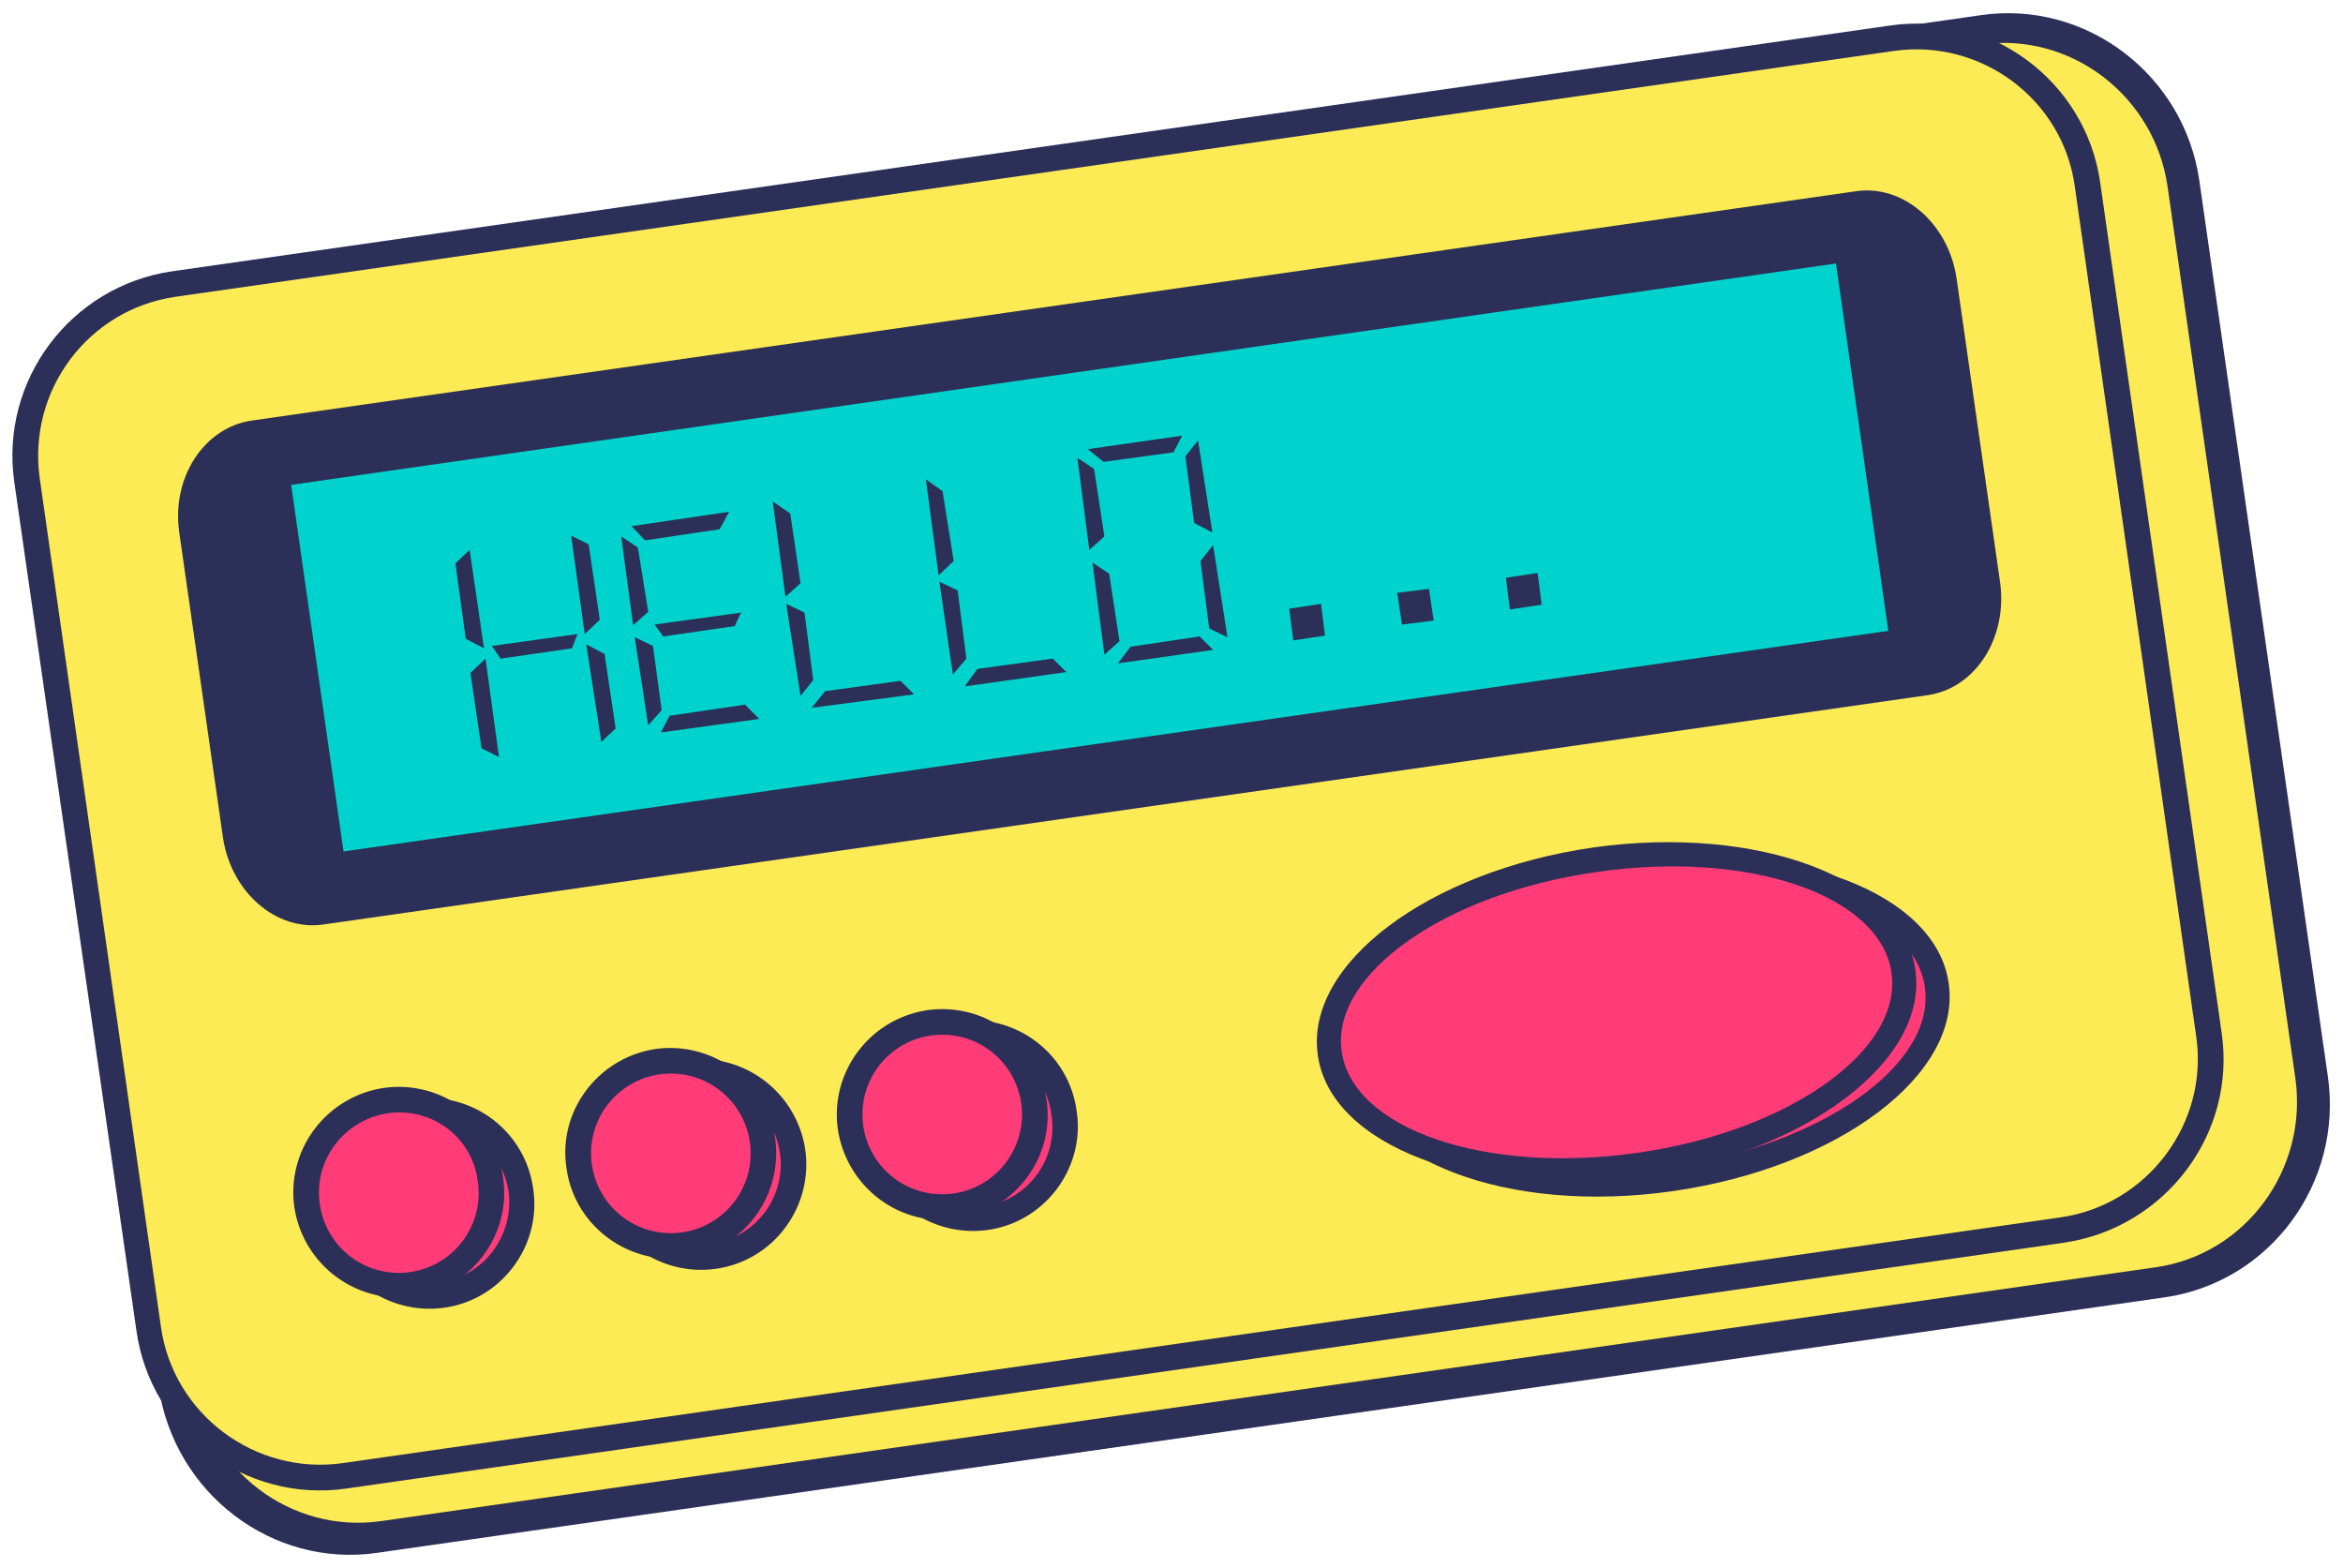 <?xml version="1.0" encoding="UTF-8"?><svg xmlns="http://www.w3.org/2000/svg" xmlns:xlink="http://www.w3.org/1999/xlink" data-name="Layer 1" height="1420.8" preserveAspectRatio="xMidYMid meet" version="1.0" viewBox="470.4 834.8 2123.2 1420.8" width="2123.2" zoomAndPan="magnify"><g id="change1_1"><path d="M645.8,1080,2265.73,848.5c94.91-13.66,184.06,53.93,197.72,150.28l116.48,811.76c13.66,96.35-52.48,186.22-148.11,199.88L811.89,2241.94C717,2255.61,628.54,2188,614.16,2091.67L498.4,1279.91c-13.66-96.35,52.49-186.23,147.4-199.89Z" fill="#2c2f58" fill-rule="evenodd"/></g><g id="change2_1"><path d="M657.3,1105.19,2265.73,875.11c81.24-11.51,157.46,46.73,169,129.42L2550.45,1812c11.51,82.68-45.29,159.62-126.54,171.12L815.48,2213.18c-81.25,11.51-157.46-46-169-128.7L530.76,1276.31c-11.51-82.68,45.29-159.62,126.54-171.12Z" fill="#fceb55" fill-rule="evenodd"/></g><g id="change1_2"><path d="M625.66,1080.74l1558.1-222.89c91.31-12.94,176.88,51,189.82,142.36l110,770.06c13.66,92-51.05,176.88-142.37,190.54L783.85,2183.7c-91.32,13-176.88-51-189.82-143.08L483.3,1271.28c-12.94-92,51.05-176.88,142.36-190.54Z" fill="#2c2f58" fill-rule="evenodd"/></g><g id="change2_2"><path d="M629.26,1103.75,2187.35,880.86c78.38-10.79,152.43,43.86,163.22,122.95l110,770.06c11.5,78.37-43.86,152.43-122.23,163.93L780.25,2160.7c-78.37,10.78-152.43-43.86-163.93-122.95l-110-770.06c-10.79-79.1,43.86-152.43,123-163.94Z" fill="#fceb55" fill-rule="evenodd"/></g><g id="change1_3"><path d="M698.28,1215.92l1453.84-207.8c43.14-6.47,84.13,29.48,91.32,79.09l39.54,276.1c6.47,49.62-22.29,94.91-65.43,101.38L763.71,1672.49c-43.14,6.47-84.12-29.48-91.31-79.09l-39.55-276.1c-7.19-49.61,22.29-94.91,65.43-101.38Z" fill="#2c2f58" fill-rule="evenodd"/></g><g id="change3_1"><path d="M734.24 1274.16L2134.15 1073.55 2181.6 1406.45 781.69 1606.34 734.24 1274.16z" fill="#00d3cd" fill-rule="evenodd"/></g><g id="change1_4"><path d="M845.68,1830.67c52.49-7.19,100.66,28.76,107.85,81.25,7.91,51.77-28.76,100.66-80.53,107.85a96.26,96.26,0,0,1-108.57-81.25c-7.19-51.77,29.48-100.66,81.25-107.85Zm492.52-70.46c52.49-7.19,100.66,28.76,107.85,81.25,7.91,51.76-28.76,100.66-80.52,107.85A96.25,96.25,0,0,1,1257,1868.06c-7.2-51.77,28.76-100.66,81.24-107.85Zm-245.9,35.23c51.77-7.19,99.94,28.76,107.85,81.25,7.19,51.77-28.76,100.66-81.24,107.85-51.77,7.19-100.67-28.76-107.86-81.25-7.19-51.77,28.76-100.66,81.25-107.85Z" fill="#2c2f58" fill-rule="evenodd"/></g><g id="change4_1"><path d="M849.28,1853.68a72.25,72.25,0,0,1,82,61.11c5,39.55-22.29,76.22-61.83,82a72.26,72.26,0,0,1-82-61.11c-5.75-39.55,22.29-76.22,61.84-82Zm492.52-70.46c39.54-5.76,76.21,21.57,81.25,61.11A72.3,72.3,0,1,1,1280,1865.18c-5.75-39.54,22.29-76.21,61.84-82Zm-246.62,35.23a72.3,72.3,0,1,1-61.12,82,72.27,72.27,0,0,1,61.12-82Z" fill="#ff3c78" fill-rule="evenodd"/></g><g id="change1_5"><path d="M1944.33,1615.69c149.55-21.57,280.41,28,291.92,110,12.22,82.69-99.95,166.82-249.5,188.39s-280.41-28-292.64-110.73c-11.5-82,100-166.09,250.22-187.66Z" fill="#2c2f58" fill-rule="evenodd"/></g><g id="change4_2"><path d="M1947.2,1637.26c137.34-19.42,257.41,21.57,267.48,92s-93.47,143.08-230.81,163.22c-138,19.41-257.4-21.58-267.47-92s93.47-143.08,230.8-163.21Z" fill="#ff3c78" fill-rule="evenodd"/></g><g id="change1_6"><path d="M896,1333.12,909,1422.27l-16.53-8.63-9.35-68.3Zm587.43,102.81,86.28-12.22-12.22-12.22-62.55,9.34Zm-27.32-194.13,85.56-12.22-7.91,15.1-63.27,8.63Zm113.6,87,13,83.41-16.54-7.91-7.91-61.12Zm-13.66-94.91,13,83.41-16.54-8.63-7.91-60.4Zm-95.63,110.73,10.79,83.4,13.66-12.22-9.35-61.11Zm-13.66-94.91,10.79,83.41,13.66-12.23-9.35-61.11Zm-102.1,207.08,92-13-12.23-12.22-68.3,9.35ZM1333.89,1446l-12.22-84.12,16.53,7.9,7.91,61.84Zm-24.45-176.88,11.51,87,13.66-12.94-10.07-63.27ZM1205.91,1476.2l92.75-12.22-12.23-12.23-68.3,9.35Zm-10.07-10.79L1182.9,1382l16.53,7.91,7.91,61.11Zm-25.17-176.15,11.51,86.28,13.66-12.23-9.35-63.27Zm-34.51,112.88-64.71,9.35-7.91-10.79,78.37-10.78Zm-66.87,96.35,89.16-12.23-12.94-12.94-68.31,10.07Zm-11.5-6.47-12.22-79.81,16.53,7.91,7.91,58.24Zm-15.1-180.47,88.44-13-8.63,15.82-67.59,10.07Zm-9.35,9.34,10.79,80.53,13.66-12.22-9.35-58.24Zm-18,186.23-13.66-88.44,16.53,8.63,10.07,67.58Zm-27.32-186.95,12.22,89.16,13.66-12.94-10.07-68.31Zm.71,102.1-64.71,9.35-7.91-11.5,77.66-10.79Zm-66.14,98.51-12.23-89.16-13.66,12.94,10.07,68.31Z" fill="#2c2f58" fill-rule="evenodd"/></g><g id="change1_7"><path d="M1638.75,1386.32l28.76-4.31,3.59,28.76-28.76,4.31Zm196.29-28,28.76-4.31,3.59,28.76-28.76,4.31Zm-98.51,13.66,28.77-3.59,4.31,28.76-28.76,3.59Z" fill="#2c2f58" fill-rule="evenodd"/></g><g id="change1_8"><path d="M818.36,1820.6c52.49-7.19,100.66,28.76,107.85,81.25,7.91,51.77-28.76,100.66-80.53,107.85a96.25,96.25,0,0,1-108.57-81.24c-7.19-51.77,28.76-100,81.25-107.86Zm492.52-70.46c52.49-7.19,100.66,28.76,107.85,81.25,7.91,51.77-28.76,100.66-80.53,107.85-52.48,7.91-100.66-28.76-108.57-81.25-7.19-51.77,28.76-99.94,81.25-107.85Zm-246.62,35.23a96.25,96.25,0,0,1,108.57,81.25c7.19,51.77-28.76,100.66-81.25,107.85-51.77,7.19-100.66-28.76-107.85-81.25-7.91-51.76,28.76-99.94,80.53-107.85Z" fill="#2c2f58" fill-rule="evenodd"/></g><g id="change4_3"><path d="M822,1843.61c39.55-5.75,76.22,21.57,81.25,61.12a72.3,72.3,0,1,1-143.08,20.85c-5.75-39.55,22.29-76.22,61.83-82Zm491.81-70.46a72.3,72.3,0,1,1-61.12,82,72.25,72.25,0,0,1,61.12-82Zm-245.9,35.23a72.3,72.3,0,1,1-61.12,82,72.25,72.25,0,0,1,61.12-82Z" fill="#ff3c78" fill-rule="evenodd"/></g><g id="change1_9"><path d="M1914.13,1602.74c149.55-20.85,280.41,28,291.92,110.73,12.22,82.69-99.94,166.81-249.5,187.66-149.55,21.57-280.41-28-291.92-110-12.22-82.68,99.95-166.81,249.5-188.38Z" fill="#2c2f58" fill-rule="evenodd"/></g><g id="change4_4"><path d="M1917,1625c138-20.13,257.4,20.85,267.47,91.32s-93.47,143.8-230.8,163.21c-138,19.42-257.41-21.57-267.48-92-10.06-69.74,93.48-143.08,230.81-162.5Z" fill="#ff3c78" fill-rule="evenodd"/></g></svg>